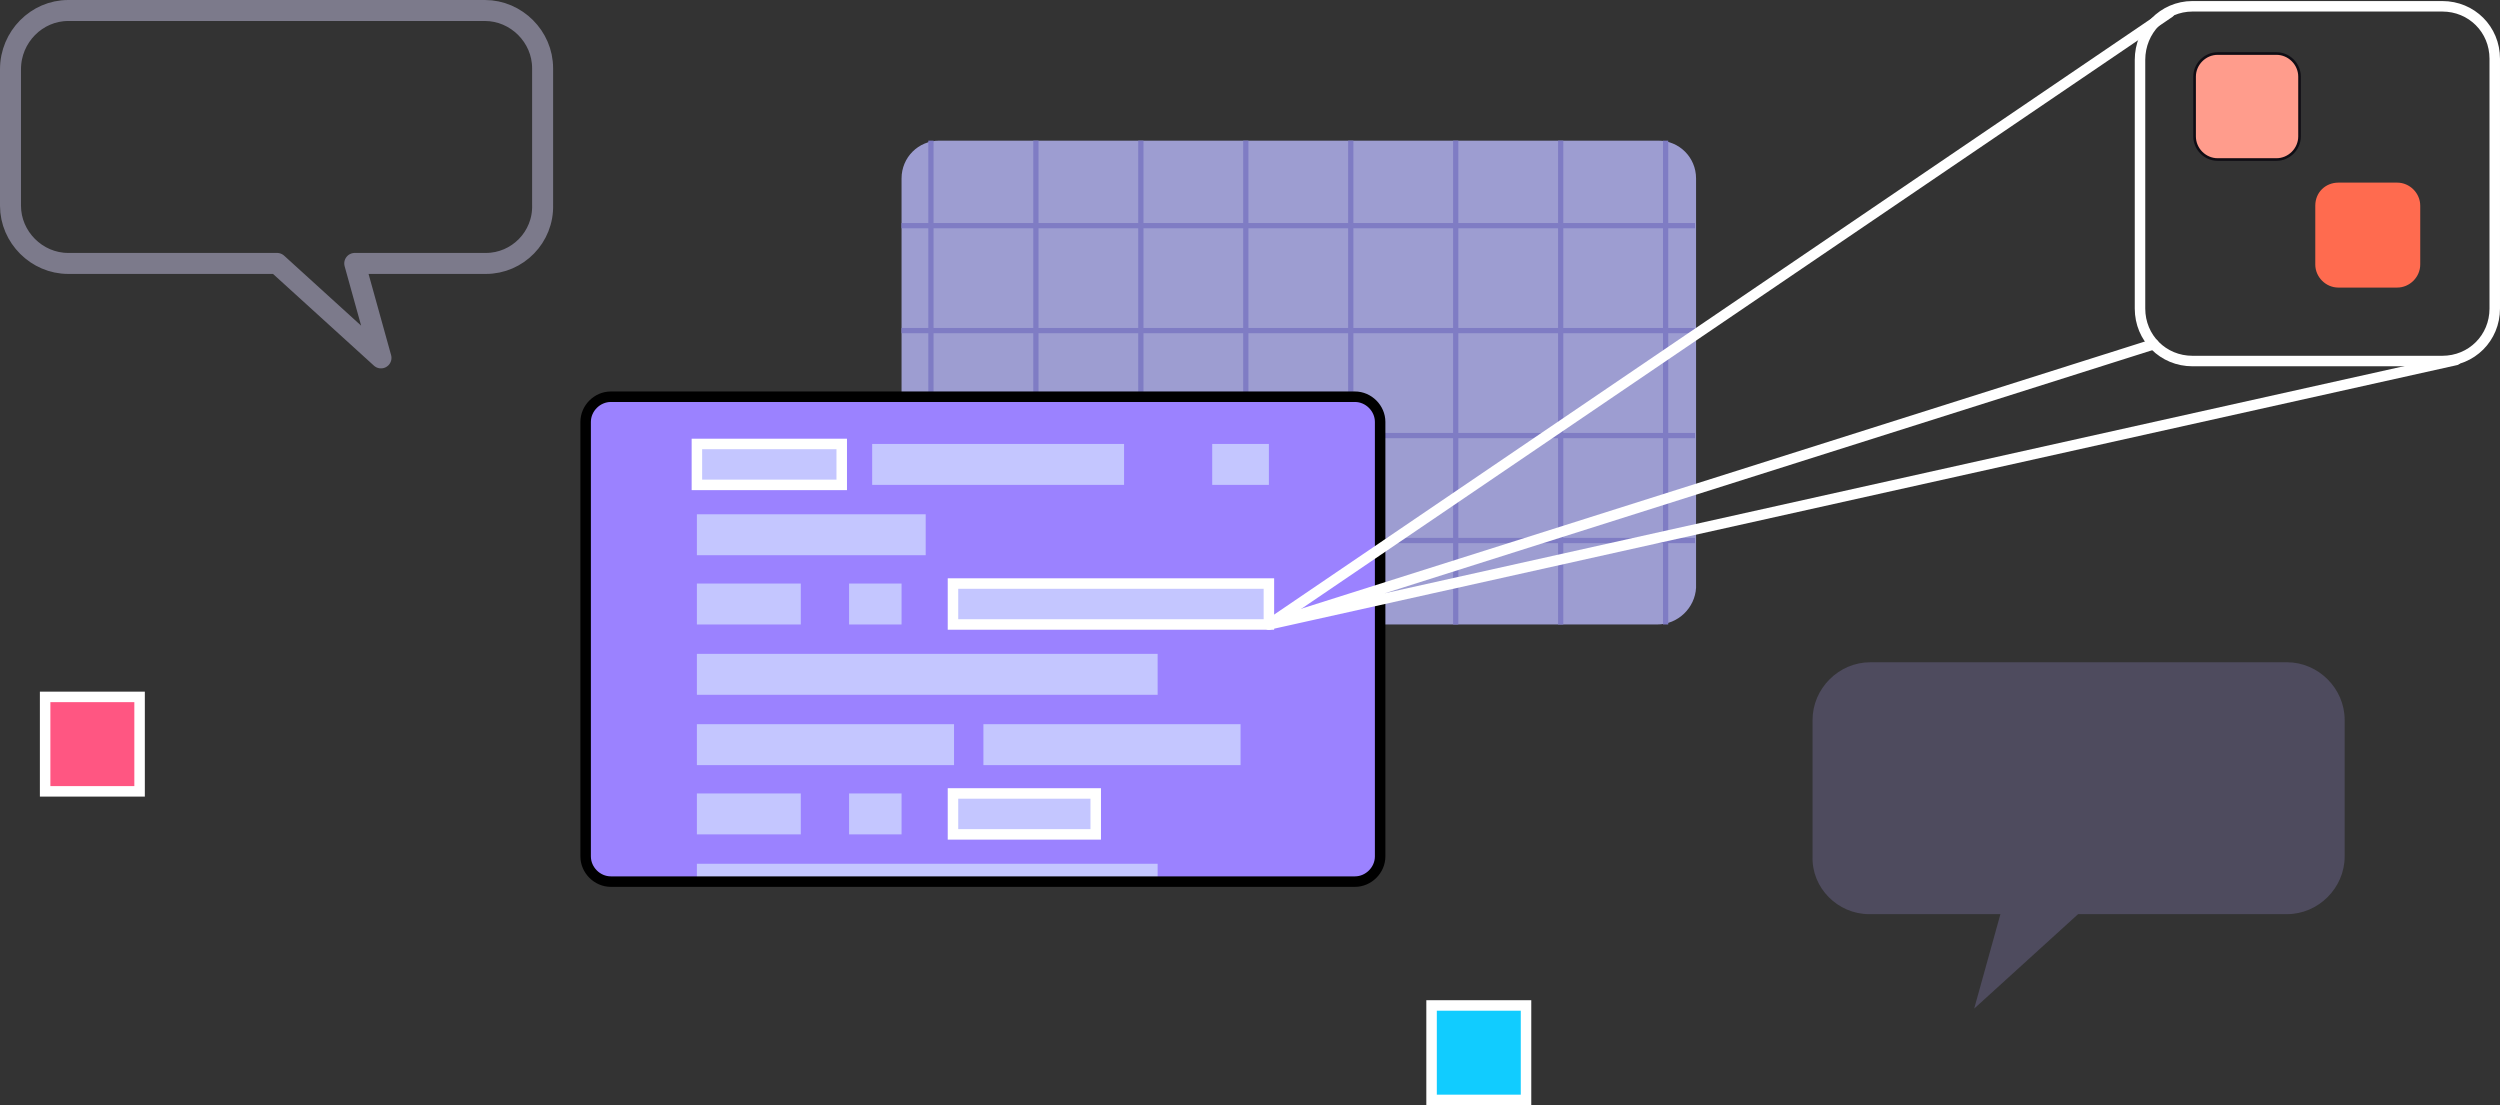 <?xml version="1.0" encoding="utf-8"?>
<!-- Generator: Adobe Illustrator 27.8.1, SVG Export Plug-In . SVG Version: 6.00 Build 0)  -->
<svg version="1.1" id="Layer_1" xmlns="http://www.w3.org/2000/svg" xmlns:xlink="http://www.w3.org/1999/xlink" x="0px" y="0px"
	 viewBox="0 0 238.2 105.3" style="enable-background:new 0 0 238.2 105.3;" xml:space="preserve">
<rect x="0" y="0" width="238.2" height="105.3" fill="#333333" stroke="none"/>
<style type="text/css">
	.st0{fill:#9D9DD1;}
	.st1{fill:none;stroke:#7F7CC4;stroke-width:0.5;stroke-miterlimit:10;}
	.st2{fill:#9B82FF;}
	.st3{fill:#C4C6FF;stroke:#FFFFFF;stroke-miterlimit:10;}
	.st4{fill:#C4C6FF;}
	.st5{fill:none;stroke:#000000;stroke-miterlimit:10;}
	.st6{fill:#4E4B5E;}
	.st7{fill:none;stroke:#FFFFFF;stroke-linecap:round;stroke-linejoin:round;stroke-miterlimit:10;}
	.st8{fill:#FF6B4F;}
	.st9{fill:#FF9C8C;stroke:#0F0D14;stroke-width:0.25;stroke-miterlimit:10;}
	.st10{fill:#FF5682;stroke:#FFFFFF;stroke-miterlimit:10;}
	.st11{fill:none;stroke:#7C7A8B;stroke-width:2;stroke-linecap:round;stroke-linejoin:round;stroke-miterlimit:10;}
	.st12{fill:#11CCFF;stroke:#FFFFFF;stroke-miterlimit:10;}
</style>
<g>
	<path class="st0" d="M157.9,59.5H89.5c-2,0-3.6-1.6-3.6-3.6V17c0-2,1.6-3.6,3.6-3.6h68.5c2,0,3.6,1.6,3.6,3.6v39
		C161.5,57.9,159.9,59.5,157.9,59.5z"/>
	<g>
		<line class="st1" x1="85.9" y1="21.5" x2="161.5" y2="21.5"/>
		<line class="st1" x1="85.9" y1="31.5" x2="161.5" y2="31.5"/>
		<line class="st1" x1="85.9" y1="41.5" x2="161.5" y2="41.5"/>
		<line class="st1" x1="85.9" y1="51.5" x2="161.5" y2="51.5"/>
		<line class="st1" x1="138.7" y1="13.4" x2="138.7" y2="59.5"/>
		<line class="st1" x1="148.7" y1="13.4" x2="148.7" y2="59.5"/>
		<line class="st1" x1="158.7" y1="13.4" x2="158.7" y2="59.5"/>
		<line class="st1" x1="128.7" y1="13.4" x2="128.7" y2="59.5"/>
		<line class="st1" x1="118.7" y1="13.4" x2="118.7" y2="59.5"/>
		<line class="st1" x1="108.7" y1="13.4" x2="108.7" y2="59.5"/>
		<line class="st1" x1="98.7" y1="13.4" x2="98.7" y2="59.5"/>
		<line class="st1" x1="88.7" y1="13.4" x2="88.7" y2="59.5"/>
	</g>
	<path class="st2" d="M129.1,84H58.2c-1.3,0-2.4-1.1-2.4-2.4V40.2c0-1.3,1.1-2.4,2.4-2.4h70.9c1.3,0,2.4,1.1,2.4,2.4v41.4
		C131.5,82.9,130.4,84,129.1,84z"/>
	<g>
		<rect x="66.4" y="42.3" class="st3" width="13.8" height="3.9"/>
		<rect x="83.1" y="42.3" class="st4" width="24" height="3.9"/>
		<rect x="115.5" y="42.3" class="st4" width="5.4" height="3.9"/>
		<rect x="66.4" y="49" class="st4" width="21.8" height="3.9"/>
		<rect x="66.4" y="55.6" class="st4" width="9.9" height="3.9"/>
		<rect x="80.9" y="55.6" class="st4" width="5" height="3.9"/>
		<rect x="90.8" y="55.6" class="st3" width="30.1" height="3.9"/>
		<rect x="66.4" y="75.6" class="st4" width="9.9" height="3.9"/>
		<rect x="80.9" y="75.6" class="st4" width="5" height="3.9"/>
		<rect x="90.8" y="75.6" class="st3" width="13.6" height="3.9"/>
		<rect x="66.4" y="62.3" class="st4" width="43.9" height="3.9"/>
		<rect x="66.4" y="82.3" class="st4" width="43.9" height="1.7"/>
		<rect x="66.4" y="69" class="st4" width="24.5" height="3.9"/>
		<rect x="93.7" y="69" class="st4" width="24.5" height="3.9"/>
	</g>
	<path class="st5" d="M129.1,84H58.2c-1.3,0-2.4-1.1-2.4-2.4V40.2c0-1.3,1.1-2.4,2.4-2.4h70.9c1.3,0,2.4,1.1,2.4,2.4v41.4
		C131.5,82.9,130.4,84,129.1,84z"/>
	<path class="st6" d="M178.1,87.1l12.5,0l-2.5,9l9.9-9l19.9,0c3,0,5.5-2.5,5.5-5.5l0-13c0-3-2.5-5.5-5.5-5.5l-39.7,0
		c-3,0-5.5,2.5-5.5,5.5v13C172.6,84.6,175.1,87.1,178.1,87.1z"/>
	<path class="st7" d="M208.9,0.6h23.8c2.8,0,5,2.2,5,5v23.8c0,2.8-2.2,5-5,5h-23.8c-2.8,0-5-2.2-5-5V5.7
		C203.9,2.9,206.1,0.6,208.9,0.6z"/>
	<path class="st8" d="M222.8,17.4h5.6c1.2,0,2.2,1,2.2,2.2v5.6c0,1.2-1,2.2-2.2,2.2h-5.6c-1.2,0-2.2-1-2.2-2.2v-5.6
		C220.6,18.3,221.6,17.4,222.8,17.4z"/>
	<path class="st9" d="M211.3,5.1h5.6c1.2,0,2.2,1,2.2,2.2V13c0,1.2-1,2.2-2.2,2.2h-5.6c-1.2,0-2.2-1-2.2-2.2V7.3
		C209.1,6.1,210.1,5.1,211.3,5.1z"/>
	<polyline class="st7" points="234,34.3 120.9,59.5 205.2,32.8 	"/>
	<line class="st7" x1="120.9" y1="59.5" x2="206.7" y2="1.2"/>
	<rect x="4.3" y="66.4" class="st10" width="9" height="9"/>
	<path class="st11" d="M46.3,25.1H33.8l2.5,9l-9.9-9H6.5c-3,0-5.5-2.5-5.5-5.5v-13C1,3.5,3.5,1,6.5,1h39.7c3,0,5.5,2.5,5.5,5.5v13
		C51.8,22.6,49.3,25.1,46.3,25.1z"/>
	<rect x="136.4" y="95.8" class="st12" width="9" height="9"/>
</g>
</svg>
